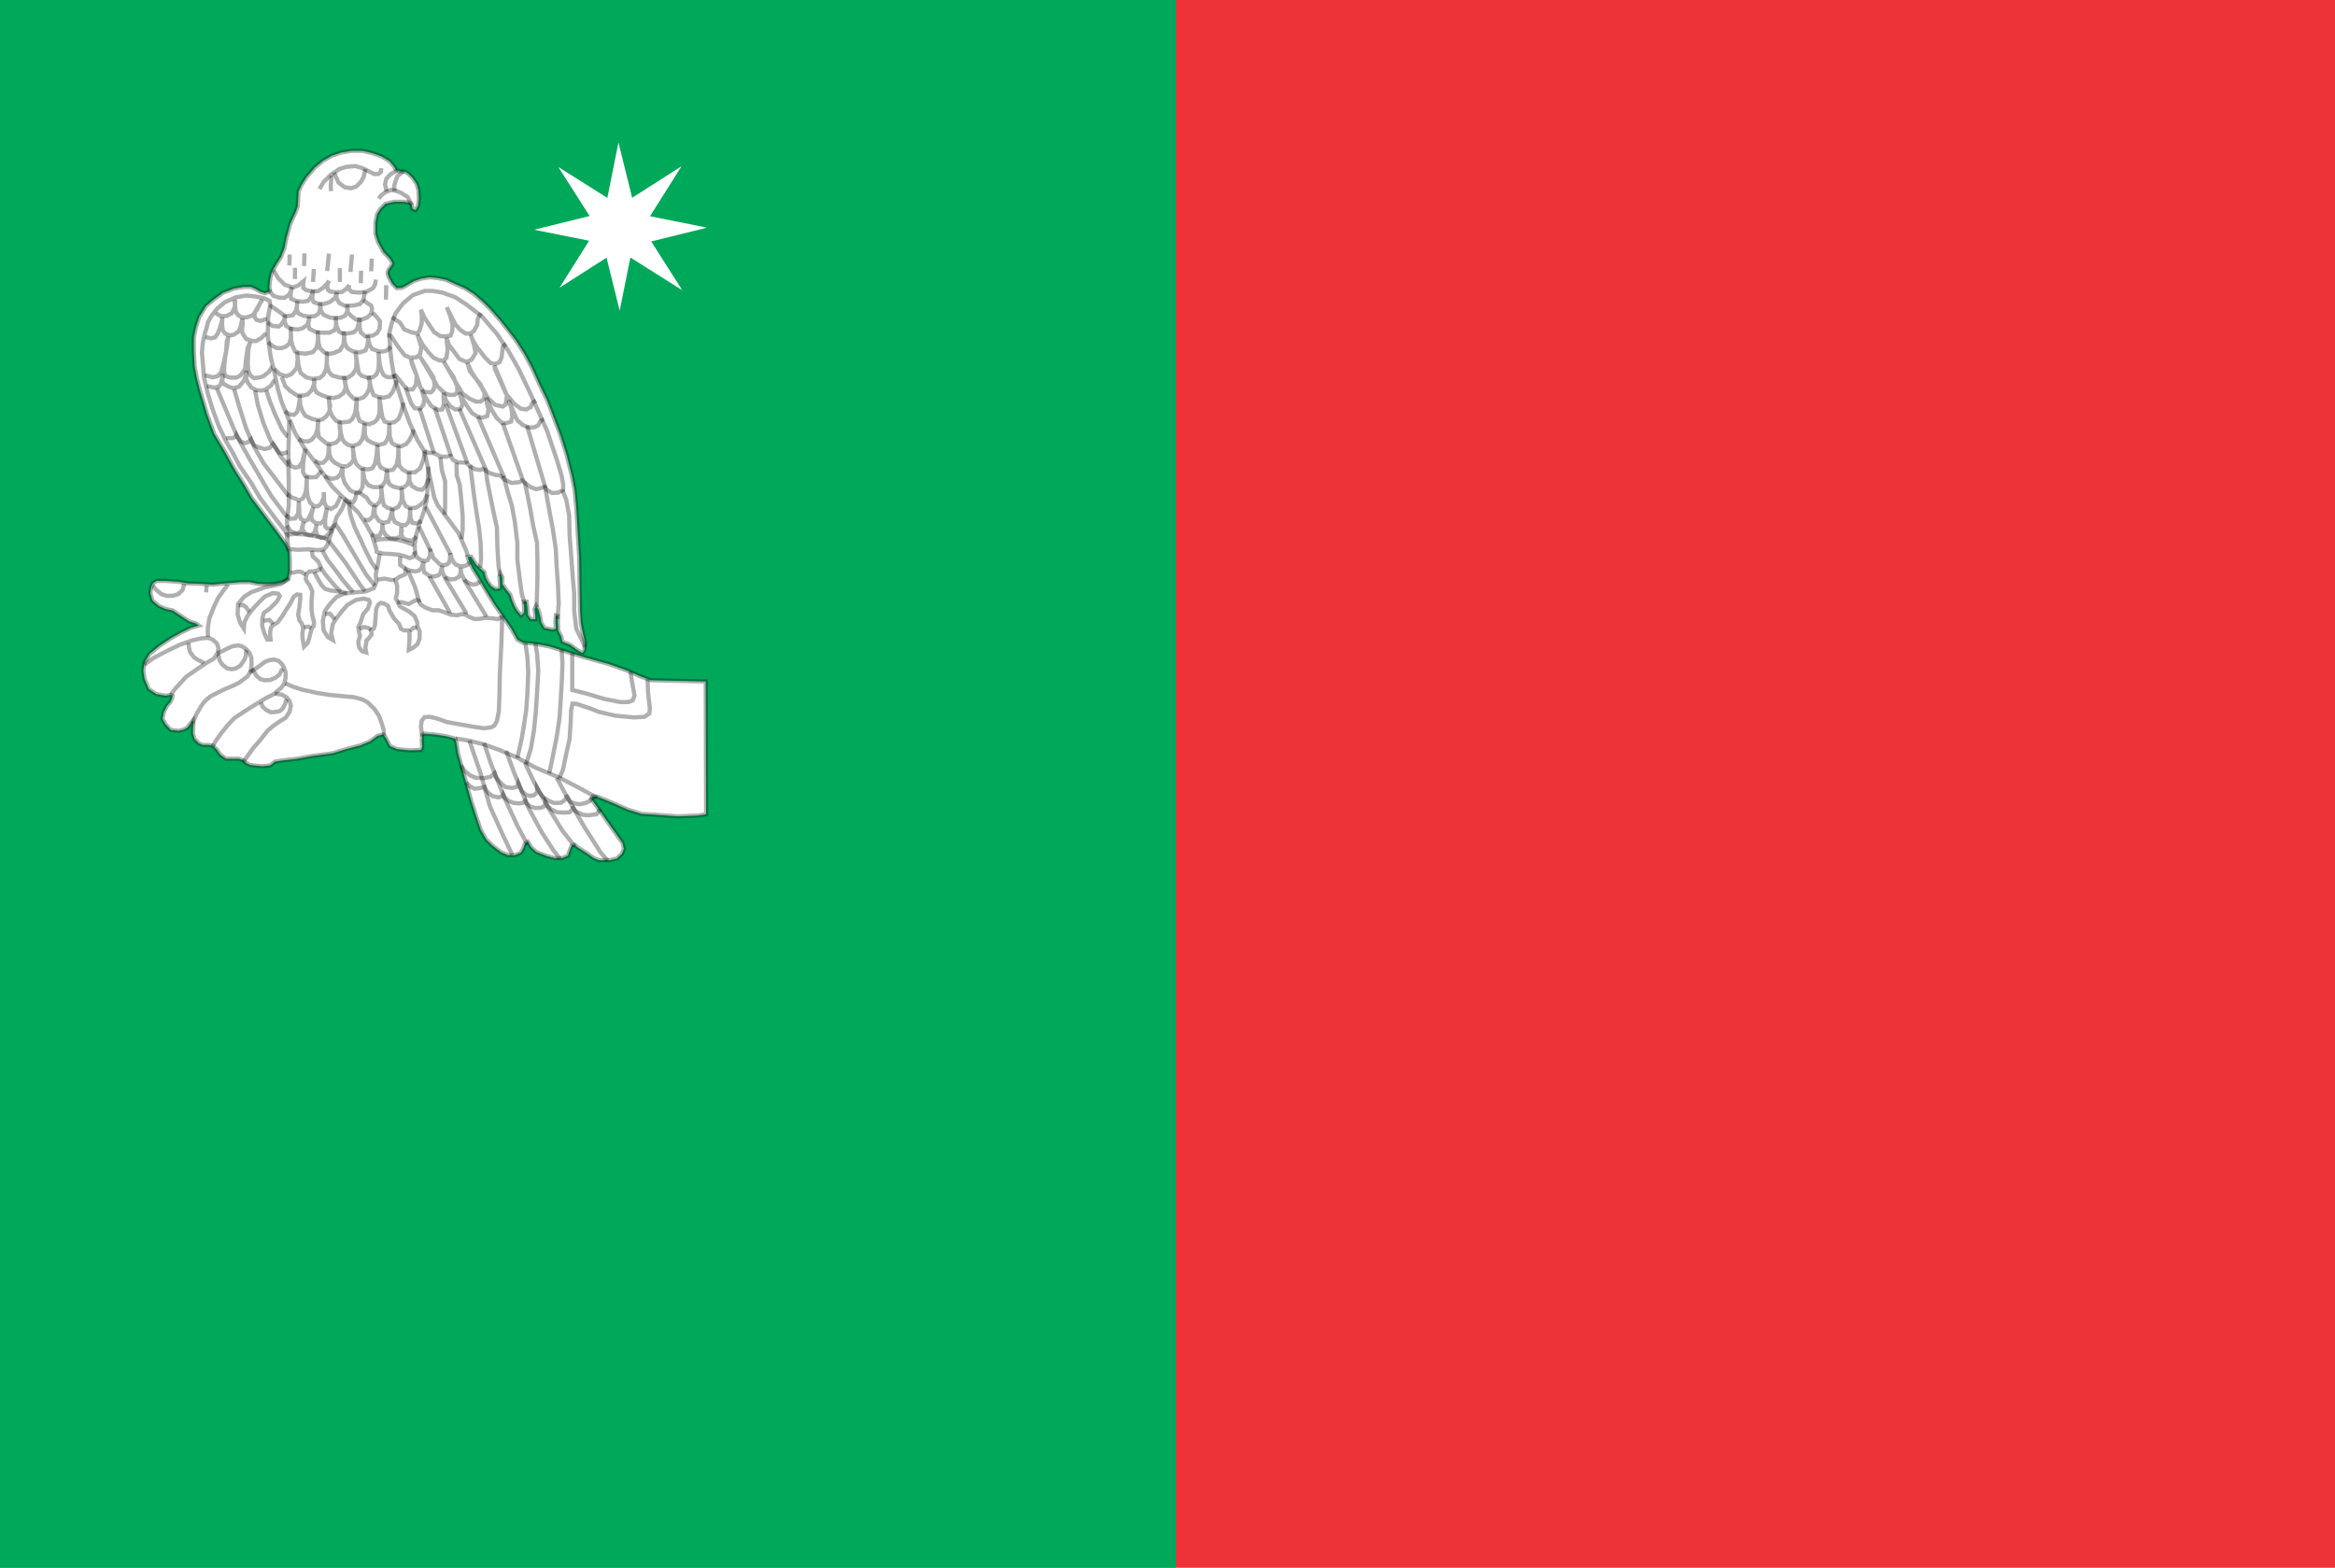 <?xml version="1.0" encoding="UTF-8" standalone="no"?>
<!-- Created with Inkscape (http://www.inkscape.org/) -->

<svg
   xmlns:dc="http://purl.org/dc/elements/1.1/"
   xmlns:cc="http://creativecommons.org/ns#"
   xmlns:rdf="http://www.w3.org/1999/02/22-rdf-syntax-ns#"
   xmlns:svg="http://www.w3.org/2000/svg"
   xmlns="http://www.w3.org/2000/svg"
   xmlns:sodipodi="http://sodipodi.sourceforge.net/DTD/sodipodi-0.dtd"
   xmlns:inkscape="http://www.inkscape.org/namespaces/inkscape"
   id="svg3336"
   version="1.1"
   inkscape:version="0.91 r13725"
   width="277"
   height="186"
   viewBox="0 0 277 186"
   sodipodi:docname="choxatauris_drosha.svg">
  <defs
     id="defs3340" />
  <sodipodi:namedview
     pagecolor="#ffffff"
     bordercolor="#666666"
     borderopacity="1"
     objecttolerance="10"
     gridtolerance="10"
     guidetolerance="10"
     inkscape:pageopacity="0"
     inkscape:pageshadow="2"
     inkscape:window-width="1280"
     inkscape:window-height="962"
     id="namedview3338"
     showgrid="false"
     borderlayer="true"
     fit-margin-top="-57"
     fit-margin-left="-11"
     fit-margin-right="-12"
     fit-margin-bottom="-57"
     inkscape:zoom="1.7842661"
     inkscape:cx="180.99145"
     inkscape:cy="69.898393"
     inkscape:window-x="-8"
     inkscape:window-y="-8"
     inkscape:window-maximized="1"
     inkscape:current-layer="svg3336" />
  <g
     inkscape:groupmode="layer"
     id="layer1"
     inkscape:label="Layer 1"
     style="display:inline">
    <rect
       style="fill:#ed3338;fill-opacity:1;fill-rule:evenodd;stroke:none;stroke-width:1px;stroke-linecap:butt;stroke-linejoin:miter;stroke-opacity:1"
       id="rect3347"
       width="278.71"
       height="187.752"
       x="-0.56"
       y="-0.631" />
  </g>
  <g
     inkscape:groupmode="layer"
     id="layer2"
     inkscape:label="Layer 2"
     style="display:inline">
    <rect
       style="fill:#00a85a;fill-opacity:1;stroke:none"
       id="rect4150"
       width="140.291"
       height="187.45"
       x="-0.793"
       y="-0.658" />
  </g>
  <g
     inkscape:groupmode="layer"
     id="layer3"
     inkscape:label="Layer 3"
     style="display:inline" />
  <g
     inkscape:groupmode="layer"
     id="layer4"
     inkscape:label="Layer 4"
     style="display:inline">
    <path
       style="fill:#ffffff;fill-opacity:1;fill-rule:evenodd;stroke:#000000;stroke-width:0.5;stroke-linecap:butt;stroke-linejoin:miter;stroke-miterlimit:4;stroke-dasharray:none;stroke-opacity:0.314"
       d="m 31.954,34.043 0.099,-0.941 0.198,-0.842 0.545,-0.941 0.545,-0.842 0.396,-1.04 0.248,-1.238 0.446,-1.635 0.594,-1.288 0.297,-0.793 0.05,-0.892 0.05,-0.892 0.347,-0.743 0.594,-0.941 0.991,-1.139 0.941,-0.793 1.04,-0.594 1.139,-0.396 1.238,-0.198 1.288,0 1.09,0.248 1.139,0.396 0.991,0.594 0.495,0.594 0.248,0.396 0.396,0.198 0.694,0.05 0.446,0.297 0.495,0.495 0.446,0.694 0.198,0.694 0.05,1.04 -0.099,0.842 -0.297,0.495 -0.347,-0.149 -0.099,-0.495 -0.248,-0.248 -0.842,-0.099 -0.991,0 -1.04,0.248 -0.594,0.594 -0.396,0.644 -0.198,0.991 0,1.338 0.297,0.941 0.644,1.189 0.842,0.892 0.248,0.495 -0.198,0.347 -0.297,0.396 -0.099,0.396 0.149,0.495 0.446,0.793 0.495,0.495 0.644,-0.05 0.644,-0.347 0.743,-0.446 0.892,-0.297 0.991,-0.149 0.991,0.099 0.941,0.198 1.09,0.495 1.139,0.495 1.09,0.694 1.09,0.941 0.842,0.842 1.09,1.238 0.991,1.238 0.991,1.288 1.04,1.635 0.842,1.585 0.941,2.081 0.842,1.734 0.743,1.932 0.842,2.229 0.743,2.378 0.594,2.378 0.347,1.734 0.198,2.081 0.149,2.526 0.198,3.418 0.05,3.269 0.05,3.121 0.099,1.437 0.248,1.238 0.248,1.04 -0.099,0.941 -0.248,0.297 -0.694,-0.446 -0.743,-0.545 -0.892,-0.347 -0.149,-0.644 -0.347,-0.644 -0.05,-0.892 0,-0.892 -0.248,-0.05 -0.05,0.743 0.05,0.842 -0.396,0.099 -0.941,-0.198 -0.396,-0.644 -0.099,-0.644 -0.198,-0.793 -0.297,-0.545 -0.198,0.396 0.099,0.743 0,0.446 -0.545,0 -0.347,-0.495 -0.05,-0.892 -0.099,-0.694 -0.347,0 0.05,0.694 0,0.594 -0.347,0.347 -0.495,-0.594 -0.297,-0.495 -0.297,-0.743 -0.198,-0.644 -0.495,-0.594 -0.446,-0.644 0,-0.842 -0.248,-0.396 -0.099,0.347 0.05,0.743 0,0.644 -0.495,0.099 -0.545,-0.347 -0.396,-0.545 -0.248,-0.495 -0.149,-0.644 -0.347,-0.297 -0.644,-0.594 -0.594,-0.941 -0.396,0.05 0.099,0.347 0.495,1.04 0.594,0.941 0.743,1.288 1.189,1.932 2.031,2.923 0.743,1.338 0.644,0.347 1.585,0.149 1.536,0.297 1.932,0.594 2.229,0.694 2.873,0.793 2.229,0.793 1.585,0.694 1.238,0.446 6.489,0.149 0.05,15.753 -0.941,0.149 -2.427,0.099 -2.675,-0.198 -1.635,-0.099 -1.585,-0.495 -1.684,-0.743 -1.932,-0.793 -0.545,-0.05 -0.198,0.297 0.495,0.694 2.13,3.022 1.09,1.536 0.149,0.694 -0.248,0.594 -0.594,0.545 -0.842,0.198 -1.288,0 -0.594,-0.248 -0.842,-0.594 -1.09,-0.694 -0.347,-0.297 -0.347,0.099 -0.198,0.446 -0.248,0.743 -0.694,0.297 -0.892,0 -0.941,-0.248 -1.238,-0.495 -0.594,-0.545 -0.396,-0.644 -0.347,0.198 -0.198,0.594 -0.297,0.495 -0.694,0.297 -0.842,0 -0.793,-0.347 -1.04,-0.793 -0.743,-0.743 -0.644,-1.139 -0.495,-1.486 -0.594,-1.833 -0.545,-1.932 -0.644,-2.328 -0.396,-1.437 -0.198,-1.238 -0.149,-0.545 -1.09,-0.297 -1.338,-0.198 -1.288,-0.099 -0.198,0.149 -0.05,0.694 0.05,0.743 -0.149,0.347 -1.288,0.05 -1.536,-0.149 -0.842,-0.347 -0.495,-0.991 -0.297,-0.396 -0.694,0.149 -0.842,0.644 -1.189,0.495 -1.536,0.396 -1.783,0.545 -2.576,0.347 -1.585,0.297 -1.734,0.198 -0.941,0.149 -0.545,0.446 -0.941,0.099 -1.437,-0.149 -0.594,-0.297 -0.198,-0.248 -0.545,-0.198 -0.694,0 -0.842,0 -0.694,-0.495 -0.396,-0.594 -0.446,-0.446 -0.495,-0.099 -0.743,0 -0.446,-0.198 -0.495,-0.495 -0.198,-0.644 0,-0.545 0.05,-0.545 -0.05,-0.495 -0.248,0.297 -0.396,0.545 -0.446,0.248 -0.594,0.149 -0.941,-0.099 -0.644,-0.694 -0.347,-0.644 0.149,-0.743 0.396,-0.793 0.396,-0.446 0.198,-0.446 0.05,-0.297 -0.248,-0.099 -0.594,0.099 -1.09,-0.198 -0.892,-0.594 -0.495,-1.189 -0.149,-0.991 0.149,-0.991 0.594,-0.991 1.139,-0.941 1.338,-0.892 1.238,-0.694 1.238,-0.594 0.892,-0.248 -0.347,-0.248 -0.793,-0.248 -1.288,-0.842 -0.644,-0.446 -0.892,-0.198 -0.793,-0.347 -0.743,-0.644 -0.248,-0.842 0.099,-0.743 0.198,-0.446 0.446,-0.297 1.09,0 1.437,0.099 1.139,0.198 1.536,0.05 1.486,0.099 0.892,-0.099 1.189,-0.099 1.139,-0.099 1.139,0 0.941,0.198 0.991,0.05 0.941,-0.05 1.189,-0.248 0.545,-0.347 0.149,-0.991 0,-1.338 -0.05,-0.892 -0.446,-0.941 -1.04,-1.437 -1.338,-1.783 -1.635,-2.18 -0.842,-1.486 -1.238,-1.982 -1.139,-2.081 -1.238,-2.081 -0.842,-2.279 -0.495,-1.684 -0.347,-1.139 -0.396,-1.536 -0.248,-1.387 -0.099,-1.932 0,-1.437 0.248,-1.238 0.396,-1.238 0.793,-1.288 0.941,-0.793 1.09,-0.793 1.288,-0.495 1.139,-0.198 0.892,0 0.545,0.248 0.594,0.347 0.545,0.149 0.446,-0.198 0.099,-0.198 z"
       id="path4158"
       inkscape:connector-curvature="0" />
    <path
       style="fill:none;fill-rule:evenodd;stroke:#000000;stroke-width:0.5;stroke-linecap:butt;stroke-linejoin:miter;stroke-miterlimit:4;stroke-dasharray:none;stroke-opacity:0.314"
       d="m 37.896,22.427 0.495,-0.842 0.892,-0.892 0.991,-0.644 0.793,-0.248 1.09,-0.099 0.842,0.248 0.892,0.446 0.495,0.248 0.495,0 0.297,-0.248 0.05,-0.446"
       id="path4175"
       inkscape:connector-curvature="0" />
    <path
       style="fill:none;fill-rule:evenodd;stroke:#000000;stroke-width:0.5;stroke-linecap:butt;stroke-linejoin:miter;stroke-miterlimit:4;stroke-dasharray:none;stroke-opacity:0.314"
       d="m 39.63,20.495 0.545,1.189 0.743,0.545 0.743,0.099 0.594,-0.198 0.545,-0.545 0.347,-0.594 0.198,-0.941"
       id="path4177"
       inkscape:connector-curvature="0"
       sodipodi:nodetypes="cccccccc" />
    <path
       style="fill:none;fill-rule:evenodd;stroke:#000000;stroke-width:0.5;stroke-linecap:butt;stroke-linejoin:miter;stroke-miterlimit:4;stroke-dasharray:none;stroke-opacity:0.314"
       d="m 39.333,20.841 -0.099,1.288 0.05,0.545"
       id="path4179"
       inkscape:connector-curvature="0"
       sodipodi:nodetypes="ccc" />
    <path
       style="fill:none;fill-rule:evenodd;stroke:#000000;stroke-width:0.5;stroke-linecap:butt;stroke-linejoin:miter;stroke-miterlimit:4;stroke-dasharray:none;stroke-opacity:0.314"
       d="m 48.844,24.309 -0.495,-0.941 -0.793,-0.495 -0.495,-0.198 -0.644,-0.149 -0.743,0.297 -0.495,0.396 -0.248,0.347"
       id="path4181"
       inkscape:connector-curvature="0"
       sodipodi:nodetypes="cccccccc" />
    <path
       style="fill:none;fill-rule:evenodd;stroke:#000000;stroke-width:0.5;stroke-linecap:butt;stroke-linejoin:miter;stroke-miterlimit:4;stroke-dasharray:none;stroke-opacity:0.314"
       d="m 47.903,20.297 -0.743,0.594 -0.198,0.495 -0.198,0.644 0.05,0.644"
       id="path4183"
       inkscape:connector-curvature="0" />
    <path
       style="fill:none;fill-rule:evenodd;stroke:#000000;stroke-width:0.5;stroke-linecap:butt;stroke-linejoin:miter;stroke-miterlimit:4;stroke-dasharray:none;stroke-opacity:0.314"
       d="m 45.872,22.724 -0.198,-0.842 0.149,-0.644 0.198,-0.248 0.347,-0.347 0.793,-0.446"
       id="path4185"
       inkscape:connector-curvature="0" />
    <path
       style="fill:none;fill-rule:evenodd;stroke:#000000;stroke-width:0.5;stroke-linecap:butt;stroke-linejoin:miter;stroke-miterlimit:4;stroke-dasharray:none;stroke-opacity:0.314"
       d="M 46.169,39.616 46.466,38.378 46.912,37.189 47.804,36 l 1.189,-0.991 1.387,-0.495 0.941,0 1.139,0.198 1.536,0.545 1.288,0.842 1.882,1.437 1.783,2.081 1.338,1.982 1.189,2.081 1.288,2.675 1.139,2.526 0.991,2.229 1.189,3.517 0.545,1.833 0.198,1.09 -0.05,0.594 -0.545,0.297 -0.743,0.05 -0.644,-0.396 -0.248,-0.347 -0.198,0.099 -0.793,0.198 -0.743,-0.297 -0.694,-0.545 -0.248,-0.198 -0.297,0.198 -0.941,0.099 -0.892,-0.446 -0.446,-0.446 -0.545,-0.05 -0.743,-0.248 -0.793,-0.495 -0.297,0.149 -0.644,-0.099 -0.743,-0.495 -0.248,-0.248 -0.396,-0.05 -0.545,0 -0.644,-0.297 -0.297,-0.495 -0.495,0.099 -0.644,0 -0.694,-0.347 -0.297,-0.099 -0.495,0 -0.545,-0.297 -0.793,-1.288 -0.892,-1.982 -0.842,-2.328 -0.644,-2.031 -0.446,-1.635 -0.248,-1.585 -0.149,-1.437 -0.05,-0.991 z"
       id="path4187"
       inkscape:connector-curvature="0" />
    <path
       style="fill:none;fill-rule:evenodd;stroke:#000000;stroke-width:0.5;stroke-linecap:butt;stroke-linejoin:miter;stroke-miterlimit:4;stroke-dasharray:none;stroke-opacity:0.314"
       d="m 46.491,37.635 0.966,0.644 0.495,0.793 0.842,0.347 0.743,0.149 0.248,-0.396 0.248,-0.842 0,-0.941 -0.099,-0.644 0.396,0.892 0.644,0.991 0.545,0.793 0.694,0.446 0.594,0.05 0.644,-0.099 0.198,-0.545 0.05,-0.743 -0.297,-1.09 -0.396,-0.991 0.446,0.941 0.594,1.139 0.594,0.644 0.594,0.396 0.545,0 0.446,-0.297 0.396,-0.743 0.05,-0.694 0.372,-0.694"
       id="path4189"
       inkscape:connector-curvature="0"
       sodipodi:nodetypes="cccccccccccccccccccccccccccc" />
    <path
       style="fill:none;fill-rule:evenodd;stroke:#000000;stroke-width:0.5;stroke-linecap:butt;stroke-linejoin:miter;stroke-miterlimit:4;stroke-dasharray:none;stroke-opacity:0.314"
       d="m 45.946,39.79 0.407,0.035 0.955,1.426 0.694,0.892 0.644,0.297 0.743,-0.05 0.446,-0.347 0.149,-0.842 -0.297,-0.991 -0.149,-0.471 0.545,1.065 0.694,0.941 0.644,0.694 0.644,0.297 0.545,0.05 0.347,-0.347 0.149,-0.941 -0.099,-0.941 -0.025,-0.471 0.272,0.817 0.594,0.793 0.644,0.892 0.842,0.347 0.594,-0.248 0.495,-0.793 -0.198,-0.991 -0.372,-1.189 0.173,0.545 0.495,0.842 0.991,1.288 0.694,0.694 0.545,0.099 0.495,-0.198 0.248,-0.545 0.173,-1.362 0.372,-0.272"
       id="path4191"
       inkscape:connector-curvature="0"
       sodipodi:nodetypes="cccccccccccccccccccccccccccccccccccc" />
    <path
       style="fill:none;fill-rule:evenodd;stroke:#000000;stroke-width:0.5;stroke-linecap:butt;stroke-linejoin:miter;stroke-miterlimit:4;stroke-dasharray:none;stroke-opacity:0.314"
       d="m 46.565,44.694 0.4,-0.136 0.987,1.25 0.446,0.396 0.545,0 0.396,-0.545 0.099,-1.09 -0.594,-1.437 -0.074,-0.471 0.619,1.808 0.495,1.536 0.446,0.495 0.793,0.05 0.297,-0.297 0.149,-0.545 -0.149,-0.941 -0.743,-1.189 -0.644,-0.941 -0.173,-0.297 2.056,3.517 0.842,0.793 0.545,0.198 0.594,0 0.347,-0.248 0,-0.743 -0.446,-1.139 -0.793,-1.189 -0.347,-0.619 1.437,2.502 0.793,1.288 0.793,0.594 0.793,0.347 0.545,0 0.396,-0.297 0.099,-0.644 -0.545,-1.139 -1.238,-1.536 -0.272,-0.966 0.471,1.065 1.387,2.081 0.545,0.991 0.892,0.842 0.892,0.198 0.347,-0.248 0.149,-1.04 -0.743,-1.635 -0.694,-1.56 -0.05,-0.372 0.793,1.882 0.644,1.536 0.941,1.139 0.743,0.545 0.644,0.099 0.545,-0.297 0.184,-0.482 0.436,-0.286"
       id="path4193"
       inkscape:connector-curvature="0"
       sodipodi:nodetypes="cccccccccccccccccccccccccccccccccccccccccccccccccccccccc" />
    <path
       style="fill:none;fill-rule:evenodd;stroke:#000000;stroke-width:0.5;stroke-linecap:butt;stroke-linejoin:miter;stroke-miterlimit:4;stroke-dasharray:none;stroke-opacity:0.314"
       d="m 48.101,45.982 0.694,1.907 0.396,0.545 0.644,0.05 0.396,-0.446 0.099,-0.743 -0.297,-1.04 0.495,0.991 0.644,0.941 0.793,0.446 0.495,-0.05 0.198,-0.694 -0.05,-0.793 0.025,-0.471 0.272,0.867 0.495,0.694 0.594,0.396 0.594,-0.05 0.297,-0.545 -0.198,-0.793 -0.198,-0.644 0.545,1.04 0.446,0.694 0.545,0.743 0.545,0.347 0.594,0.198 0.644,-0.198 0.149,-0.793 -0.198,-0.743 -0.05,-0.644 0.644,1.486 0.594,0.941 0.594,0.545 0.495,0.05 0.594,-0.198 0.149,-0.594 -0.099,-0.941 -0.347,-1.016 0.644,1.56 0.396,0.842 0.644,0.545 0.694,0.297 0.644,0 0.495,-0.248 0.297,-0.545 0.372,-0.173"
       id="path4195"
       inkscape:connector-curvature="0"
       sodipodi:nodetypes="cccccccccccccccccccccccccccccccccccccccccccccc" />
    <path
       style="fill:none;fill-rule:evenodd;stroke:#000000;stroke-width:0.5;stroke-linecap:butt;stroke-linejoin:miter;stroke-miterlimit:4;stroke-dasharray:none;stroke-opacity:0.314"
       d="m 49.761,48.409 1.734,5.4"
       id="path4197"
       inkscape:connector-curvature="0"
       sodipodi:nodetypes="cc" />
    <path
       style="fill:none;fill-rule:evenodd;stroke:#000000;stroke-width:0.5;stroke-linecap:butt;stroke-linejoin:miter;stroke-miterlimit:4;stroke-dasharray:none;stroke-opacity:0.314"
       d="m 51.569,48.36 1.957,5.796"
       id="path4199"
       inkscape:connector-curvature="0"
       sodipodi:nodetypes="cc" />
    <path
       style="fill:none;fill-rule:evenodd;stroke:#000000;stroke-width:0.5;stroke-linecap:butt;stroke-linejoin:miter;stroke-miterlimit:4;stroke-dasharray:none;stroke-opacity:0.314"
       d="m 52.881,47.939 2.576,7.059"
       id="path4201"
       inkscape:connector-curvature="0"
       sodipodi:nodetypes="cc" />
    <path
       style="fill:none;fill-rule:evenodd;stroke:#000000;stroke-width:0.5;stroke-linecap:butt;stroke-linejoin:miter;stroke-miterlimit:4;stroke-dasharray:none;stroke-opacity:0.314"
       d="m 54.491,48.483 3.121,7.183"
       id="path4203"
       inkscape:connector-curvature="0"
       sodipodi:nodetypes="cc" />
    <path
       style="fill:none;fill-rule:evenodd;stroke:#000000;stroke-width:0.5;stroke-linecap:butt;stroke-linejoin:miter;stroke-miterlimit:4;stroke-dasharray:none;stroke-opacity:0.314"
       d="m 56.696,49.425 3.096,7.208"
       id="path4205"
       inkscape:connector-curvature="0"
       sodipodi:nodetypes="cc" />
    <path
       style="fill:none;fill-rule:evenodd;stroke:#000000;stroke-width:0.5;stroke-linecap:butt;stroke-linejoin:miter;stroke-miterlimit:4;stroke-dasharray:none;stroke-opacity:0.314"
       d="m 59.643,50.193 2.452,6.96"
       id="path4207"
       inkscape:connector-curvature="0"
       sodipodi:nodetypes="cc" />
    <path
       style="fill:none;fill-rule:evenodd;stroke:#000000;stroke-width:0.5;stroke-linecap:butt;stroke-linejoin:miter;stroke-miterlimit:4;stroke-dasharray:none;stroke-opacity:0.314"
       d="m 62.517,50.515 2.18,7.332"
       id="path4209"
       inkscape:connector-curvature="0"
       sodipodi:nodetypes="cc" />
    <path
       style="fill:none;fill-rule:evenodd;stroke:#000000;stroke-width:0.5;stroke-linecap:butt;stroke-linejoin:miter;stroke-miterlimit:4;stroke-dasharray:none;stroke-opacity:0.314"
       d="m 50.33,53.437 1.189,5.598 0.396,0.892 1.04,1.387 1.437,1.932 0.892,2.031 0.235,0.718"
       id="path4211"
       inkscape:connector-curvature="0"
       sodipodi:nodetypes="ccccccc" />
    <path
       style="fill:none;fill-rule:evenodd;stroke:#000000;stroke-width:0.5;stroke-linecap:butt;stroke-linejoin:miter;stroke-miterlimit:4;stroke-dasharray:none;stroke-opacity:0.314"
       d="m 52.237,54.255 0.173,1.511 0.396,1.338 0,1.437 0,1.635 -0.05,0.892"
       id="path4213"
       inkscape:connector-curvature="0"
       sodipodi:nodetypes="cccccc" />
    <path
       style="fill:none;fill-rule:evenodd;stroke:#000000;stroke-width:0.5;stroke-linecap:butt;stroke-linejoin:miter;stroke-miterlimit:4;stroke-dasharray:none;stroke-opacity:0.314"
       d="m 54.145,54.899 0.05,1.511 0.347,1.139 0.198,1.982 0.149,1.684 0,1.585 -0.124,1.164"
       id="path4215"
       inkscape:connector-curvature="0"
       sodipodi:nodetypes="ccccccc" />
    <path
       style="fill:none;fill-rule:evenodd;stroke:#000000;stroke-width:0.5;stroke-linecap:butt;stroke-linejoin:miter;stroke-miterlimit:4;stroke-dasharray:none;stroke-opacity:0.314"
       d="m 55.779,55.221 0.198,1.536 0.248,1.982 0.347,2.328 0.248,1.536 0.198,1.833 0.05,1.882 -0.099,1.04"
       id="path4217"
       inkscape:connector-curvature="0" />
    <path
       style="fill:none;fill-rule:evenodd;stroke:#000000;stroke-width:0.5;stroke-linecap:butt;stroke-linejoin:miter;stroke-miterlimit:4;stroke-dasharray:none;stroke-opacity:0.314"
       d="m 57.612,55.567 0.198,1.536 0.347,1.734 0.446,2.18 0.347,1.585 0.05,2.229 0.149,2.378 0.198,1.139"
       id="path4219"
       inkscape:connector-curvature="0" />
    <path
       style="fill:none;fill-rule:evenodd;stroke:#000000;stroke-width:0.5;stroke-linecap:butt;stroke-linejoin:miter;stroke-miterlimit:4;stroke-dasharray:none;stroke-opacity:0.314"
       d="m 59.742,56.459 0.495,1.932 0.495,1.635 0.347,1.932 0.297,2.477 0,1.982 0.297,2.427 0.248,1.734 0.347,1.04"
       id="path4221"
       inkscape:connector-curvature="0" />
    <path
       style="fill:none;fill-rule:evenodd;stroke:#000000;stroke-width:0.5;stroke-linecap:butt;stroke-linejoin:miter;stroke-miterlimit:4;stroke-dasharray:none;stroke-opacity:0.314"
       d="m 62.219,57.103 0.347,1.585 0.297,1.486 0.396,2.229 0.446,1.982 0.05,2.13 0,2.081 -0.099,3.418"
       id="path4223"
       inkscape:connector-curvature="0" />
    <path
       style="fill:none;fill-rule:evenodd;stroke:#000000;stroke-width:0.5;stroke-linecap:butt;stroke-linejoin:miter;stroke-miterlimit:4;stroke-dasharray:none;stroke-opacity:0.314"
       d="m 64.647,57.697 0.297,1.635 0.297,1.635 0.347,1.833 0.347,2.378 0.099,2.031 0.149,2.031 0.099,2.378 -0.149,1.833"
       id="path4225"
       inkscape:connector-curvature="0" />
    <path
       style="fill:none;fill-rule:evenodd;stroke:#000000;stroke-width:0.5;stroke-linecap:butt;stroke-linejoin:miter;stroke-miterlimit:4;stroke-dasharray:none;stroke-opacity:0.314"
       d="m 66.698,58.094 0.475,1.189 0.347,1.882 0.05,2.328 0.198,2.526 0.198,2.725 0.149,1.635 0,2.081 0.253,2.142 1.046,2.159"
       id="path4227"
       inkscape:connector-curvature="0"
       sodipodi:nodetypes="cccccccccc" />
    <path
       style="fill:none;fill-rule:evenodd;stroke:#000000;stroke-width:0.5;stroke-linecap:butt;stroke-linejoin:miter;stroke-miterlimit:4;stroke-dasharray:none;stroke-opacity:0.314"
       d="m 24.485,39.021 0.175,-0.771 0.42,-0.771 0.701,-0.876 0.876,-0.736 1.331,-0.595 1.226,-0.21 1.051,0.105 1.051,0.21 0.666,0.315 0.07,0.595 -0.245,1.296 -0.035,2.312 0.35,2.487 0.455,1.892 0.385,1.892 0.455,1.541 0.876,2.172 0,0.946 -0.07,2.347 0,1.997 0.035,2.277 0,2.487 -0.21,1.786 0,0.981 0,0.595 -1.331,-1.716 L 30.86,59.092 29.809,57.306 28.408,55.239 27.602,53.698 26.797,52.332 25.921,50.475 25.22,48.549 24.66,46.727 24.205,44.8 24.065,43.119 23.959,41.823 24.065,40.632 24.345,39.371 Z"
       id="path4229"
       inkscape:connector-curvature="0" />
    <path
       style="fill:none;fill-rule:evenodd;stroke:#000000;stroke-width:0.5;stroke-linecap:butt;stroke-linejoin:miter;stroke-miterlimit:4;stroke-dasharray:none;stroke-opacity:0.314"
       d="m 25.625,37.148 0.156,0.121 0.455,0.245 0.666,-0.035 0.595,-0.315 0.35,-0.701 0.07,-0.701 -0.082,-0.129 0.047,0.62 0.105,0.771 0.315,0.42 0.42,0.21 0.56,0 0.701,-0.245 0.525,-0.701 0.35,-0.771 0.191,-0.226 0.018,-0.152 -0.244,0.484 -0.56,0.946 -0.105,0.525 0.245,0.42 0.49,0.14 0.666,-0.21 0.127,-0.012"
       id="path4231"
       inkscape:connector-curvature="0"
       sodipodi:nodetypes="ccccccccccccccccccccccccc" />
    <path
       style="fill:none;fill-rule:evenodd;stroke:#000000;stroke-width:0.5;stroke-linecap:butt;stroke-linejoin:miter;stroke-miterlimit:4;stroke-dasharray:none;stroke-opacity:0.314"
       d="m 24.386,39.953 0.204,0.084 0.42,0.105 0.49,-0.105 0.35,-0.49 0.245,-0.666 0.245,-0.876 0.041,-0.335 -0.041,0.756 0.07,0.736 0.315,0.42 0.56,0.21 0.42,-0.07 0.595,-0.385 0.21,-0.455 0.175,-0.771 0.078,-0.296 0.027,0.576 -0.105,0.911 0.21,0.455 0.315,0.455 0.701,0.245 0.49,0 0.595,-0.35 0.455,-0.455 0.162,-0.007"
       id="path4233"
       inkscape:connector-curvature="0"
       sodipodi:nodetypes="cccccccccccccccccccccccccc" />
    <path
       style="fill:none;fill-rule:evenodd;stroke:#000000;stroke-width:0.5;stroke-linecap:butt;stroke-linejoin:miter;stroke-miterlimit:4;stroke-dasharray:none;stroke-opacity:0.314"
       d="m 24.29,44.573 0.177,-0.007 0.754,0.2 0.595,-0.14 0.42,-0.455 0.315,-1.191 0.28,-1.331 0.07,-1.121 0.169,-0.595 -0.134,1.156 -0.21,1.226 -0.105,0.911 -0.035,0.946 0.14,0.455 0.631,0.175 0.701,0 0.49,-0.28 0.525,-0.736 0.105,-1.086 0.21,-1.436 0.274,-0.65 -0.204,0.931 -0.07,1.576 0.07,0.911 0.245,0.49 0.42,0.35 0.736,-0.105 0.455,-0.175 0.631,-0.525 0.278,-0.449 0.08,-0.016"
       id="path4235"
       inkscape:connector-curvature="0"
       sodipodi:nodetypes="ccccccccccccccccccccccccccccccc" />
    <path
       style="fill:none;fill-rule:evenodd;stroke:#000000;stroke-width:0.5;stroke-linecap:butt;stroke-linejoin:miter;stroke-miterlimit:4;stroke-dasharray:none;stroke-opacity:0.314"
       d="m 24.521,45.852 0.244,-0.001 0.701,0.14 0.525,-0.14 0.245,-0.42 0.105,-0.455 0.074,-0.653 -0.039,0.968 0.175,0.28 0.595,0.315 0.525,0.175 0.666,-0.175 0.245,-0.28 0.385,-0.49 0.21,-0.666 0.047,-0.478 -0.012,0.968 0.21,0.49 0.385,0.525 0.525,0.315 0.701,0.07 0.49,-0.14 0.631,-0.455 0.35,-0.56 0.099,-0.034"
       id="path4237"
       inkscape:connector-curvature="0"
       sodipodi:nodetypes="ccccccccccccccccccccccccc" />
    <path
       style="fill:none;fill-rule:evenodd;stroke:#000000;stroke-width:0.5;stroke-linecap:butt;stroke-linejoin:miter;stroke-miterlimit:4;stroke-dasharray:none;stroke-opacity:0.314"
       d="m 26.808,52.015 0.164,-0.034 0.666,0 0.35,-0.21 0.064,-0.175 0.252,0.42 0.28,0.385 0.49,0.175 0.385,-0.14 0.321,-0.328 0.134,0.363 0.28,0.385 0.455,0.21 0.771,0.21 0.56,-0.14 0.424,-0.488 0.241,0.348 0.455,0.701 0.455,0.14 0.49,-0.175 0.111,-0.016"
       id="path4239"
       inkscape:connector-curvature="0"
       sodipodi:nodetypes="ccccccccccccccccccccc" />
    <path
       style="fill:none;fill-rule:evenodd;stroke:#000000;stroke-width:0.5;stroke-linecap:butt;stroke-linejoin:miter;stroke-miterlimit:4;stroke-dasharray:none;stroke-opacity:0.314"
       d="m 25.729,46.078 2.417,5.763 1.452,2.592 2.557,4.379 1.738,2.327 0.205,0.095"
       id="path4241"
       inkscape:connector-curvature="0"
       sodipodi:nodetypes="cccccc" />
    <path
       style="fill:none;fill-rule:evenodd;stroke:#000000;stroke-width:0.5;stroke-linecap:butt;stroke-linejoin:miter;stroke-miterlimit:4;stroke-dasharray:none;stroke-opacity:0.314"
       d="m 27.784,46.204 0.624,2.134 0.806,2.522 0.931,2.139 1.121,1.962 1.416,1.854 1.441,1.903 0.094,0.009"
       id="path4243"
       inkscape:connector-curvature="0"
       sodipodi:nodetypes="cccccccc" />
    <path
       style="fill:none;fill-rule:evenodd;stroke:#000000;stroke-width:0.5;stroke-linecap:butt;stroke-linejoin:miter;stroke-miterlimit:4;stroke-dasharray:none;stroke-opacity:0.314"
       d="m 30.259,46.323 0.321,1.7 0.666,2.172 0.841,2.032 1.226,1.927 0.769,0.951 0.164,0.007"
       id="path4245"
       inkscape:connector-curvature="0"
       sodipodi:nodetypes="ccccccc" />
    <path
       style="fill:none;fill-rule:evenodd;stroke:#000000;stroke-width:0.5;stroke-linecap:butt;stroke-linejoin:miter;stroke-miterlimit:4;stroke-dasharray:none;stroke-opacity:0.314"
       d="m 31.596,46.313 0.35,1.115 0.666,1.681 0.841,1.821 0.577,0.78 0.113,0.019"
       id="path4247"
       inkscape:connector-curvature="0"
       sodipodi:nodetypes="cccccc" />
    <path
       style="fill:none;fill-rule:evenodd;stroke:#000000;stroke-width:0.5;stroke-linecap:butt;stroke-linejoin:miter;stroke-miterlimit:4;stroke-dasharray:none;stroke-opacity:0.314"
       d="m 34.379,49.821 0.594,1.486 1.09,1.783 1.536,2.031 1.783,2.576 1.684,1.684 1.437,1.437 0.842,1.238 0.743,1.338 0.545,1.684 0.05,0.396 0.694,0.198 0.991,0.05 0.991,0.099 0.594,0.149 0.644,0.248 0.396,-0.149 0.248,-0.594 -0.05,-0.793 0.149,-1.09 0.396,-1.387 0.495,-1.338 0.396,-1.536 0.099,-1.486 0.05,-1.486 0.05,-0.991"
       id="path4249"
       inkscape:connector-curvature="0" />
    <path
       style="fill:none;fill-rule:evenodd;stroke:#000000;stroke-width:0.5;stroke-linecap:butt;stroke-linejoin:miter;stroke-miterlimit:4;stroke-dasharray:none;stroke-opacity:0.314"
       d="m 40.965,59.376 -0.393,0.996 -0.644,0.991 -0.347,1.09 -0.396,1.09 -0.347,1.139 -0.396,0.495 -0.694,0.099 -1.189,-0.099 -1.238,0.05 -1.09,-0.099 -0.099,-0.743 -0.149,-1.238"
       id="path4251"
       inkscape:connector-curvature="0"
       sodipodi:nodetypes="ccccccccccccc" />
    <path
       style="fill:none;fill-rule:evenodd;stroke:#000000;stroke-width:0.5;stroke-linecap:butt;stroke-linejoin:miter;stroke-miterlimit:4;stroke-dasharray:none;stroke-opacity:0.314"
       d="m 34.187,63.441 0.688,-0.096 1.139,0.05 1.189,0.198 1.238,0.248 0.466,0.239"
       id="path4253"
       inkscape:connector-curvature="0"
       sodipodi:nodetypes="cccccc" />
    <path
       style="fill:none;fill-rule:evenodd;stroke:#000000;stroke-width:0.5;stroke-linecap:butt;stroke-linejoin:miter;stroke-miterlimit:4;stroke-dasharray:none;stroke-opacity:0.314"
       d="m 44.43,64.134 0.6,-0.146 1.139,-0.05 0.941,0.099 0.842,0.198 0.793,0.297 0.352,0.177"
       id="path4255"
       inkscape:connector-curvature="0"
       sodipodi:nodetypes="ccccccc" />
    <path
       style="fill:none;fill-rule:evenodd;stroke:#000000;stroke-width:0.5;stroke-linecap:butt;stroke-linejoin:miter;stroke-miterlimit:4;stroke-dasharray:none;stroke-opacity:0.314"
       d="m 45.047,65.679 -0.216,1.282 -0.248,1.189 0.05,0.991 -0.297,0.644 -0.991,0.396 -1.288,0.099 -1.238,0.149 -0.892,0.396 -0.793,0.842 -0.594,0.842 -0.248,1.189 0.099,1.09 0.495,0.793 0.594,0.347 -0.198,-0.793 0.198,-1.09 0.396,-0.644 0.694,-0.892 0.644,-0.743 1.04,-0.594 0.892,-0.149 0.594,0.149 0.149,0.297 -0.248,0.743 -0.545,0.644 -0.347,1.04 -0.248,0.495 0.099,0.644 0.099,0.396 -0.198,0.743 0.099,0.644 0.347,0.446 0.495,0.149 -0.099,-0.545 0.149,-0.892 0.248,-0.248 0.347,-0.446 -0.05,-0.545 0.297,-0.149 0.149,-0.446 0.099,-1.238 0.05,-0.694 0.248,-0.495 0.297,-0.198 0.396,0.099 0.446,0.248 0.198,0.594 0.545,0.941 0.594,0.644 0.198,0.545 0.347,0.198 0.446,0 0.198,0.198 0.05,0.495 -0.05,0.842 -0.05,0.793 0.495,-0.248 0.545,-0.446 0.248,-0.694 0,-0.842 -0.248,-0.545 -0.05,-0.545 -0.297,-0.694 -0.644,-0.545 -1.09,-0.594 -0.495,-0.941 0.149,-0.644 0,-0.892 -0.198,-0.694 0.446,-0.347 0.694,-0.297 0.099,-0.446 -0.198,-0.347 -0.495,-0.347 0,-0.694 0.064,-0.285"
       id="path4257"
       inkscape:connector-curvature="0"
       sodipodi:nodetypes="ccccccccccccccccccccccccccccccccccccccccccccccccccccccccccccccccccccccccccccc" />
    <path
       style="fill:none;fill-rule:evenodd;stroke:#000000;stroke-width:0.5;stroke-linecap:butt;stroke-linejoin:miter;stroke-miterlimit:4;stroke-dasharray:none;stroke-opacity:0.314"
       d="m 44.791,68.791 0.784,-0.146 0.743,0.149 0.541,0.019"
       id="path4259"
       inkscape:connector-curvature="0"
       sodipodi:nodetypes="cccc" />
    <path
       style="fill:none;fill-rule:evenodd;stroke:#000000;stroke-width:0.5;stroke-linecap:butt;stroke-linejoin:miter;stroke-miterlimit:4;stroke-dasharray:none;stroke-opacity:0.314"
       d="m 36.979,65.329 0.125,0.691 0.644,0.594 0.248,0.495 -0.099,0.495 -0.694,0.198 -0.495,0 -0.347,0.297 -0.099,0.594 0.248,0.446 0.248,0.347 0.297,0.694 -0.099,1.09 0,0.991 0.099,0.793 0.198,0.743 -0.05,0.495 -0.198,0.248 -0.198,0.644 -0.149,0.644 -0.198,0.495 -0.396,0.396 -0.149,-0.842 -0.05,-0.694 0.099,-0.644 -0.149,-0.545 -0.297,-0.396 -0.149,-0.694 0.149,-0.892 0.099,-0.991 0,-0.446 -0.396,-0.05 -0.396,0.297 -0.396,0.793 -0.495,0.743 -0.446,0.743 -0.545,0.743 -0.446,0.248 -0.347,0.347 -0.099,0.446 0,0.545 0.05,0.446 -0.396,0 -0.347,-0.743 -0.248,-0.842 0,-0.892 0.198,-0.694 0.694,-0.495 0.842,-0.842 0.347,-0.644 -0.198,-0.297 -0.644,-0.05 -0.941,0.396 -0.594,0.594 -0.793,0.842 -0.644,0.842 -0.396,0.793 -0.05,0.743 -0.446,-0.694 -0.297,-0.991 0.05,-1.238 0.694,-0.842 0.842,-0.545 1.635,-0.594 1.932,-0.396 0.941,-0.694"
       id="path4261"
       inkscape:connector-curvature="0"
       sodipodi:nodetypes="cccccccccccccccccccccccccccccccccccccccccccccccccccccccccccccccccc" />
    <path
       style="fill:none;fill-rule:evenodd;stroke:#000000;stroke-width:0.5;stroke-linecap:butt;stroke-linejoin:miter;stroke-miterlimit:4;stroke-dasharray:none;stroke-opacity:0.314"
       d="m 28.31,71.845 0.472,-0.079 0.396,0.248 0.297,0.446 0.134,0.122"
       id="path4263"
       inkscape:connector-curvature="0"
       sodipodi:nodetypes="ccccc" />
    <path
       style="fill:none;fill-rule:evenodd;stroke:#000000;stroke-width:0.5;stroke-linecap:butt;stroke-linejoin:miter;stroke-miterlimit:4;stroke-dasharray:none;stroke-opacity:0.314"
       d="m 31.27,73.649 0.682,-0.099 0.248,0.248 0.163,0.274"
       id="path4265"
       inkscape:connector-curvature="0"
       sodipodi:nodetypes="cccc" />
    <path
       style="fill:none;fill-rule:evenodd;stroke:#000000;stroke-width:0.5;stroke-linecap:butt;stroke-linejoin:miter;stroke-miterlimit:4;stroke-dasharray:none;stroke-opacity:0.314"
       d="m 36.063,74.421 0.495,-0.079 0.373,0.157"
       id="path4267"
       inkscape:connector-curvature="0"
       sodipodi:nodetypes="ccc" />
    <path
       style="fill:none;fill-rule:evenodd;stroke:#000000;stroke-width:0.5;stroke-linecap:butt;stroke-linejoin:miter;stroke-miterlimit:4;stroke-dasharray:none;stroke-opacity:0.314"
       d="m 38.561,72.838 0.574,-0.032 0.347,0.396 0.245,0.285"
       id="path4269"
       inkscape:connector-curvature="0"
       sodipodi:nodetypes="cccc" />
    <path
       style="fill:none;fill-rule:evenodd;stroke:#000000;stroke-width:0.5;stroke-linecap:butt;stroke-linejoin:miter;stroke-miterlimit:4;stroke-dasharray:none;stroke-opacity:0.314"
       d="m 42.626,74.619 0.521,-0.227 0.545,0.099 0.306,0.259"
       id="path4271"
       inkscape:connector-curvature="0"
       sodipodi:nodetypes="cccc" />
    <path
       style="fill:none;fill-rule:evenodd;stroke:#000000;stroke-width:0.5;stroke-linecap:butt;stroke-linejoin:miter;stroke-miterlimit:4;stroke-dasharray:none;stroke-opacity:0.314"
       d="m 48.605,74.867 0.437,-0.376 0.434,-0.032"
       id="path4273"
       inkscape:connector-curvature="0"
       sodipodi:nodetypes="ccc" />
    <path
       style="fill:none;fill-rule:evenodd;stroke:#000000;stroke-width:0.5;stroke-linecap:butt;stroke-linejoin:miter;stroke-miterlimit:4;stroke-dasharray:none;stroke-opacity:0.314"
       d="m 34.415,67.972 0.42,-0.035 0.438,-0.123 0.438,0.035 0.35,0.21 0.21,0.088"
       id="path4275"
       inkscape:connector-curvature="0"
       sodipodi:nodetypes="cccccc" />
    <path
       style="fill:none;fill-rule:evenodd;stroke:#000000;stroke-width:0.5;stroke-linecap:butt;stroke-linejoin:miter;stroke-miterlimit:4;stroke-dasharray:none;stroke-opacity:0.314"
       d="m 37.305,67.902 0.315,0.613 0.525,0.911 0.455,0.455 0.595,0.175 0.841,0.105 1.121,0.21"
       id="path4277"
       inkscape:connector-curvature="0"
       sodipodi:nodetypes="ccccccc" />
    <path
       style="fill:none;fill-rule:evenodd;stroke:#000000;stroke-width:0.5;stroke-linecap:butt;stroke-linejoin:miter;stroke-miterlimit:4;stroke-dasharray:none;stroke-opacity:0.314"
       d="m 38.023,67.271 0.473,0.753 0.631,0.771 0.666,0.771 0.666,0.666"
       id="path4279"
       inkscape:connector-curvature="0"
       sodipodi:nodetypes="ccccc" />
    <path
       style="fill:none;fill-rule:evenodd;stroke:#000000;stroke-width:0.5;stroke-linecap:butt;stroke-linejoin:miter;stroke-miterlimit:4;stroke-dasharray:none;stroke-opacity:0.314"
       d="m 38.216,65.275 0.631,1.138 0.841,1.086 0.981,1.331 0.666,0.806 0.56,0.595"
       id="path4281"
       inkscape:connector-curvature="0"
       sodipodi:nodetypes="cccccc" />
    <path
       style="fill:none;fill-rule:evenodd;stroke:#000000;stroke-width:0.5;stroke-linecap:butt;stroke-linejoin:miter;stroke-miterlimit:4;stroke-dasharray:none;stroke-opacity:0.314"
       d="m 38.987,64.136 0.876,1.156 1.086,1.436 1.156,1.716 0.666,1.016 0.525,0.666"
       id="path4283"
       inkscape:connector-curvature="0" />
    <path
       style="fill:none;fill-rule:evenodd;stroke:#000000;stroke-width:0.5;stroke-linecap:butt;stroke-linejoin:miter;stroke-miterlimit:4;stroke-dasharray:none;stroke-opacity:0.314"
       d="m 39.722,62.052 0.981,1.489 1.051,1.786 0.911,1.541 0.736,1.261 0.736,0.946 0.315,0.42"
       id="path4285"
       inkscape:connector-curvature="0"
       sodipodi:nodetypes="ccccccc" />
    <path
       style="fill:none;fill-rule:evenodd;stroke:#000000;stroke-width:0.5;stroke-linecap:butt;stroke-linejoin:miter;stroke-miterlimit:4;stroke-dasharray:none;stroke-opacity:0.314"
       d="m 41.369,59.565 0.175,1.419 0.49,1.471 0.771,1.646 0.631,1.366 0.666,1.296 0.42,0.588 0.158,0.2"
       id="path4287"
       inkscape:connector-curvature="0"
       sodipodi:nodetypes="cccccccc" />
    <path
       style="fill:none;fill-rule:evenodd;stroke:#000000;stroke-width:0.5;stroke-linecap:butt;stroke-linejoin:miter;stroke-miterlimit:4;stroke-dasharray:none;stroke-opacity:0.314"
       d="m 47.113,71.44 0.508,10e-7 0.858,0.228 0.49,-0.28 0.455,-0.21 0.245,0.105 0.21,0.42 0.525,0.35 0.876,0.35 0.771,0 0.701,0.245 0.736,0.28 0.736,0.07 0.595,-0.14 0.42,0.07 0.385,0.245 0.701,0.28 0.631,-0.035 0.49,-0.105 0.876,0.035 0.736,0.105 0.439,-0.243"
       id="path4289"
       inkscape:connector-curvature="0"
       sodipodi:nodetypes="cccccccccccccccccccccc" />
    <path
       style="fill:none;fill-rule:evenodd;stroke:#000000;stroke-width:0.5;stroke-linecap:butt;stroke-linejoin:miter;stroke-miterlimit:4;stroke-dasharray:none;stroke-opacity:0.314"
       d="m 49.141,65.425 0.322,0.694 0.495,0.347 0.471,0.099 0.297,-0.099 0.272,-0.495 0.05,-0.644 0.022,0.011 0.35,0.88 0.347,0.322 0.372,0.396 0.421,0.124 0.372,-0.05 0.297,-0.198 0.124,-0.372 0.05,-0.594 0.025,-0.198 0.149,0.594 0.272,0.52 0.272,0.248 0.495,0.173 0.446,0 0.396,-0.173 0.223,-0.322"
       id="path4291"
       inkscape:connector-curvature="0"
       sodipodi:nodetypes="cccccccccccccccccccccccc" />
    <path
       style="fill:none;fill-rule:evenodd;stroke:#000000;stroke-width:0.5;stroke-linecap:butt;stroke-linejoin:miter;stroke-miterlimit:4;stroke-dasharray:none;stroke-opacity:0.314"
       d="m 47.974,67.413 0.597,0.266 0.669,0.124 0.446,-0.099 0.322,-0.297 0.216,-0.742 0.007,0.792 0.099,0.446 0.372,0.248 0.272,0.198 0.57,0.05 0.471,-0.149 0.198,-0.198 0.099,-0.347 0.147,-0.562 -0.024,0.562 0.223,0.57 0.272,0.297 0.57,0.173 0.471,-0.05 0.495,-0.272 0.173,-0.446 0,-0.619 0.099,0.743 0.347,0.669 0.446,0.372 0.594,0.223 0.421,-0.074 0.297,-0.223 0.114,-0.087"
       id="path4293"
       inkscape:connector-curvature="0"
       sodipodi:nodetypes="cccccccccccccccccccccccccccccc" />
    <path
       style="fill:none;fill-rule:evenodd;stroke:#000000;stroke-width:0.5;stroke-linecap:butt;stroke-linejoin:miter;stroke-miterlimit:4;stroke-dasharray:none;stroke-opacity:0.314"
       d="m 49.699,62.465 0.101,0.213 1.323,2.771"
       id="path4295"
       inkscape:connector-curvature="0"
       sodipodi:nodetypes="ccc" />
    <path
       style="fill:none;fill-rule:evenodd;stroke:#000000;stroke-width:0.5;stroke-linecap:butt;stroke-linejoin:miter;stroke-miterlimit:4;stroke-dasharray:none;stroke-opacity:0.314"
       d="m 50.417,60.15 0.188,0.203 2.859,5.444"
       id="path4297"
       inkscape:connector-curvature="0"
       sodipodi:nodetypes="ccc" />
    <path
       style="fill:none;fill-rule:evenodd;stroke:#000000;stroke-width:0.5;stroke-linecap:butt;stroke-linejoin:miter;stroke-miterlimit:4;stroke-dasharray:none;stroke-opacity:0.314"
       d="m 48.423,67.692 0.074,0.238 0.768,1.806 0.37,1.342 0.15,0.379"
       id="path4299"
       inkscape:connector-curvature="0"
       sodipodi:nodetypes="ccccc" />
    <path
       style="fill:none;fill-rule:evenodd;stroke:#000000;stroke-width:0.5;stroke-linecap:butt;stroke-linejoin:miter;stroke-miterlimit:4;stroke-dasharray:none;stroke-opacity:0.314"
       d="m 50.974,68.336 0.057,0.22 2.312,4.074 -0.016,0.128"
       id="path4301"
       inkscape:connector-curvature="0"
       sodipodi:nodetypes="cccc" />
    <path
       style="fill:none;fill-rule:evenodd;stroke:#000000;stroke-width:0.5;stroke-linecap:butt;stroke-linejoin:miter;stroke-miterlimit:4;stroke-dasharray:none;stroke-opacity:0.314"
       d="m 52.782,68.422 0.093,0.298 2.381,3.933 -0.009,0.191"
       id="path4303"
       inkscape:connector-curvature="0"
       sodipodi:nodetypes="cccc" />
    <path
       style="fill:none;fill-rule:evenodd;stroke:#000000;stroke-width:0.5;stroke-linecap:butt;stroke-linejoin:miter;stroke-miterlimit:4;stroke-dasharray:none;stroke-opacity:0.314"
       d="m 55.098,68.757 0.09,0.258 2.442,4.007 0.032,0.169"
       id="path4305"
       inkscape:connector-curvature="0"
       sodipodi:nodetypes="cccc" />
    <path
       style="fill:none;fill-rule:evenodd;stroke:#000000;stroke-width:0.5;stroke-linecap:butt;stroke-linejoin:miter;stroke-miterlimit:4;stroke-dasharray:none;stroke-opacity:0.314"
       d="m 32.436,32.05 0.56,0.946 0.771,0.771 0.981,0.35 0.631,-0.245 0.631,-0.525 -0.035,0.21 0,0.595 0.315,0.245 0.666,0.175 0.771,-0.035 0.595,-0.385 0.525,-0.56 0.175,-0.28 -0.21,0.525 0.07,0.525 0.245,0.21 0.666,0.105 0.771,-0.035 0.49,-0.35 0.385,-0.455 -0.105,0.42 0.42,0.385 0.911,0.07 0.841,-0.105 0.736,-0.42 0.245,-0.42 0.105,-0.595"
       id="path4307"
       inkscape:connector-curvature="0" />
    <path
       style="fill:none;fill-rule:evenodd;stroke:#000000;stroke-width:0.5;stroke-linecap:butt;stroke-linejoin:miter;stroke-miterlimit:4;stroke-dasharray:none;stroke-opacity:0.314"
       d="m 31.946,34.467 0.49,0.631 0.666,0.21 0.631,0.035 0.525,-0.35 0.245,-0.455 0.105,-0.49 -0.14,0.946 0.07,0.455 0.525,0.245 0.806,0.105 0.666,-0.105 0.35,-0.42 0.175,-0.56 0.105,-0.315 -0.14,0.946 0.175,0.49 0.455,0.175 0.701,0.07 0.771,-0.245 0.631,-0.49 0.21,-0.666 -0.07,0.666 0.35,0.595 0.595,0.315 1.051,0 0.806,-0.175 0.385,-0.49 0.14,-0.595 0.07,-0.455"
       id="path4309"
       inkscape:connector-curvature="0" />
    <path
       style="fill:none;fill-rule:evenodd;stroke:#000000;stroke-width:0.5;stroke-linecap:butt;stroke-linejoin:miter;stroke-miterlimit:4;stroke-dasharray:none;stroke-opacity:0.314"
       d="m 31.981,36.184 0.806,0.56 0.876,0.631 0.315,0.14 0.736,-0.105 0.385,-0.525 0.14,-0.595 0.035,-0.595 -0.07,0.981 0.175,0.49 0.56,0.28 0.666,0.105 0.701,-0.035 0.455,-0.28 0.21,-0.49 0,-0.806 0.105,0.981 0.315,0.42 0.595,0.28 0.701,0.14 0.736,-0.07 0.525,-0.245 0.245,-0.49 0,-0.806 0.07,0.911 0.385,0.42 0.56,0.42 0.56,0.07 0.806,-0.315 0.455,-0.42 0.105,-0.595 -0.105,-0.385 -0.701,-0.455 -0.21,-0.245"
       id="path4311"
       inkscape:connector-curvature="0" />
    <path
       style="fill:none;fill-rule:evenodd;stroke:#000000;stroke-width:0.5;stroke-linecap:butt;stroke-linejoin:miter;stroke-miterlimit:4;stroke-dasharray:none;stroke-opacity:0.314"
       d="m 31.701,38.25 0.631,0.42 0.736,0.07 0.28,-0.21 0.35,-0.525 0.105,-0.666 -0.035,0.806 0.175,0.525 0.595,0.35 0.806,0.07 0.525,-0.14 0.56,-0.385 0.245,-0.595 0,-0.42 -0.105,0.911 0.14,0.56 0.736,0.35 0.701,0.105 0.911,0 0.595,-0.28 0.21,-0.455 0,-0.701 -0.035,-0.525 0.07,1.086 0.315,0.736 0.315,0.175 0.631,0.07 0.771,-0.14 0.42,-0.385 0.175,-0.595 0.14,-0.771 0,1.086 0.14,0.666 0.525,0.455 0.876,-0.07 0.525,-0.315 0.315,-0.525 0.035,-0.876 -0.385,-0.49 -0.49,-0.525"
       id="path4313"
       inkscape:connector-curvature="0" />
    <path
       style="fill:none;fill-rule:evenodd;stroke:#000000;stroke-width:0.5;stroke-linecap:butt;stroke-linejoin:miter;stroke-miterlimit:4;stroke-dasharray:none;stroke-opacity:0.314"
       d="m 31.806,40.597 0.525,0.455 0.525,0.245 0.56,0 0.49,-0.175 0.42,-0.35 0.175,-0.666 0,-0.631 0,-0.701 0.035,1.541 0.14,0.631 0.315,0.736 0.525,0.21 0.771,0.07 0.806,-0.175 0.455,-0.525 0.175,-0.876 -0.035,-1.156 0.105,1.506 0.21,0.631 0.49,0.455 0.49,0.175 0.595,-0.105 0.736,-0.315 0.42,-0.666 0.07,-0.666 -0.035,-0.911 0.14,1.401 0.315,0.595 0.631,0.35 0.806,0.14 0.701,-0.245 0.21,-0.56 0.105,-0.666 -0.07,-0.595 0.21,1.086 0.315,0.56 0.806,0.28 0.525,0.035 0.455,-0.14 0.455,-0.455"
       id="path4315"
       inkscape:connector-curvature="0" />
    <path
       style="fill:none;fill-rule:evenodd;stroke:#000000;stroke-width:0.5;stroke-linecap:butt;stroke-linejoin:miter;stroke-miterlimit:4;stroke-dasharray:none;stroke-opacity:0.314"
       d="m 32.541,43.75 0.666,0.666 0.771,0.21 0.56,-0.21 0.666,-0.736 0.105,-1.051 -0.07,-0.911 0.175,1.646 0.245,0.876 0.666,0.525 0.701,0.175 0.876,-0.07 0.455,-0.385 0.35,-0.736 0.07,-1.016 0,-1.016 0,1.576 0.245,0.841 0.385,0.42 0.876,0.245 0.876,0.07 0.666,-0.455 0.42,-0.666 0.035,-0.876 -0.105,-1.156 0.21,1.541 0.175,0.981 0.35,0.35 0.736,0.245 0.595,-0.07 0.42,-0.35 0.245,-0.631 0.035,-0.981 -0.035,-1.051 0.14,1.506 0.21,0.736 0.245,0.49 0.385,0.245 0.455,0.035 0.525,-0.14"
       id="path4317"
       inkscape:connector-curvature="0" />
    <path
       style="fill:none;fill-rule:evenodd;stroke:#000000;stroke-width:0.5;stroke-linecap:butt;stroke-linejoin:miter;stroke-miterlimit:4;stroke-dasharray:none;stroke-opacity:0.314"
       d="m 33.417,44.73 0.42,1.086 0.595,0.56 0.841,0.56 0.631,0 0.595,-0.14 0.49,-0.525 0.315,-0.841 -0.035,-0.525 0,1.086 0.28,0.56 0.56,0.315 0.806,0.28 0.666,0.07 0.631,-0.175 0.56,-0.42 0.245,-0.666 -0.21,-1.331 0.315,1.576 0.315,0.56 0.525,0.525 0.631,0.035 0.525,-0.175 0.385,-0.42 0.315,-0.631 0.07,-0.841 -0.175,-0.666 0.28,1.401 0.315,0.876 0.631,0.245 0.56,0.07 0.666,-0.175 0.42,-0.525 0.28,-0.701 0.175,-0.631"
       id="path4319"
       inkscape:connector-curvature="0" />
    <path
       style="fill:none;fill-rule:evenodd;stroke:#000000;stroke-width:0.5;stroke-linecap:butt;stroke-linejoin:miter;stroke-miterlimit:4;stroke-dasharray:none;stroke-opacity:0.314"
       d="m 33.802,48.794 0.595,0.385 0.49,0.035 0.35,-0.315 0.175,-0.631 0.14,-0.876 0,-0.56 0.07,1.226 0.245,0.701 0.35,0.56 0.806,0.385 0.701,0.14 0.49,-0.07 0.455,-0.35 0.385,-0.525 0.105,-0.736 -0.175,-1.121 0.14,1.646 0.28,0.666 0.49,0.595 0.666,0.175 0.876,-0.105 0.35,-0.315 0.35,-0.701 0.105,-0.841 0.07,-0.946 0,1.471 0.175,0.806 0.175,0.455 0.595,0.28 0.56,0.105 0.595,-0.245 0.35,-0.35 0.245,-0.666 0.035,-0.911 -0.035,-1.051 0.21,1.541 0.14,0.841 0.28,0.525 0.56,0.175 0.595,-0.105 0.49,-0.385 0.28,-0.666 0.21,-0.876 0.07,-0.385"
       id="path4321"
       inkscape:connector-curvature="0" />
    <path
       style="fill:none;fill-rule:evenodd;stroke:#000000;stroke-width:0.5;stroke-linecap:butt;stroke-linejoin:miter;stroke-miterlimit:4;stroke-dasharray:none;stroke-opacity:0.314"
       d="m 35.414,52.086 0.666,0.28 0.49,0 0.42,-0.21 0.455,-0.56 0.21,-0.666 0.105,-1.156 -0.07,1.261 0.14,0.806 0.385,0.35 0.525,0.42 0.595,0.07 0.525,-0.175 0.42,-0.42 0.105,-0.666 -0.105,-0.911 0,-0.56 0.14,1.366 0.175,0.736 0.28,0.42 0.42,0.315 0.595,0.14 0.701,-0.28 0.385,-0.525 0.175,-0.841 0.105,-1.086 0.035,1.436 0.28,0.56 0.525,0.315 0.806,0.28 0.736,-0.175 0.28,-0.42 0.21,-0.631 0.07,-1.366 0.035,1.576 0.245,0.771 0.42,0.28 0.666,0.14 0.631,-0.28 0.385,-0.49 0.35,-0.701 0.14,-0.525"
       id="path4323"
       inkscape:connector-curvature="0" />
    <path
       style="fill:none;fill-rule:evenodd;stroke:#000000;stroke-width:0.5;stroke-linecap:butt;stroke-linejoin:miter;stroke-miterlimit:4;stroke-dasharray:none;stroke-opacity:0.314"
       d="m 37.34,54.679 0.631,0.28 0.385,-0.07 0.42,-0.42 0.175,-0.595 0.07,-1.191 0.035,1.191 0.28,0.666 0.42,0.385 0.666,0.35 0.631,0.07 0.42,-0.21 0.455,-0.525 0,-0.701 -0.105,-0.981 0.21,1.471 0.245,0.666 0.525,0.49 0.806,0.14 0.56,-0.14 0.315,-0.525 0.21,-1.121 0.07,-1.156 0.07,1.226 0.07,0.911 0.245,0.56 0.806,0.385 0.666,-0.105 0.42,-0.56 0.175,-0.876 0.035,-0.876 0,-0.56 0.035,1.366 0.07,1.016 0.42,0.49 0.595,0.315 0.841,0 0.631,-0.49 0.385,-1.016 0.175,-0.911"
       id="path4325"
       inkscape:connector-curvature="0" />
    <path
       style="fill:none;fill-rule:evenodd;stroke:#000000;stroke-width:0.5;stroke-linecap:butt;stroke-linejoin:miter;stroke-miterlimit:4;stroke-dasharray:none;stroke-opacity:0.314"
       d="m 38.496,56.5 0.876,0.315 0.631,-0.14 0.42,-0.49 0.21,-0.771 0,1.016 0.245,0.841 0.631,0.876 0.701,0.35 0.455,-0.105 0.35,-0.631 0.035,-0.876 0,-1.016 -0.035,-0.35 0.21,1.366 0.455,0.666 0.595,0.245 0.595,0 0.49,-0.175 0.385,-0.56 0.105,-0.806 0.035,-0.56 0.105,1.121 0.175,0.595 0.455,0.315 0.736,0.175 0.525,-0.07 0.455,-0.35 0.175,-0.595 0.035,-0.946 0.035,1.156 0.315,0.595 0.631,0.35 0.56,0.07 0.385,-0.385 0.42,-0.981"
       id="path4327"
       inkscape:connector-curvature="0" />
    <path
       style="fill:none;fill-rule:evenodd;stroke:#000000;stroke-width:0.5;stroke-linecap:butt;stroke-linejoin:miter;stroke-miterlimit:4;stroke-dasharray:none;stroke-opacity:0.314"
       d="m 40.808,59.197 0.56,0.315 0.525,0.07 0.21,-0.315 0.21,-0.806 0.35,0 0.806,0.56 0.42,0.631 0.35,0.28 0.42,0 0.455,-0.49 0.14,-0.736 -0.035,-1.051 0.14,1.471 0.175,0.806 0.42,0.315 0.701,0.175 0.595,-0.28 0.385,-0.701 0.035,-0.701 -0.035,-0.876 0.14,1.471 0.35,0.701 0.455,0.245 0.736,-0.035 0.525,-0.315 0.525,-0.49 0.315,-0.806"
       id="path4329"
       inkscape:connector-curvature="0" />
    <path
       style="fill:none;fill-rule:evenodd;stroke:#000000;stroke-width:0.5;stroke-linecap:butt;stroke-linejoin:miter;stroke-miterlimit:4;stroke-dasharray:none;stroke-opacity:0.314"
       d="m 43.19,61.649 0.56,0.07 0.49,-0.455 0.07,-0.631 0.14,-0.701 0,1.086 0.49,0.771 0.525,0.245 0.631,-0.14 0.21,-0.455 0.245,-1.121 0,0.911 0.28,0.701 0.701,0.35 0.56,0.035 0.385,-0.385 0.14,-0.631 0.035,-1.086 0.035,1.261 0.245,0.56 0.455,0.07 0.631,-0.28"
       id="path4331"
       inkscape:connector-curvature="0" />
    <path
       style="fill:none;fill-rule:evenodd;stroke:#000000;stroke-width:0.5;stroke-linecap:butt;stroke-linejoin:miter;stroke-miterlimit:4;stroke-dasharray:none;stroke-opacity:0.314"
       d="m 44.031,63.401 0.525,0.245 0.49,-0.14 0.28,-0.631 0.035,-0.736 0.07,0.771 0.315,0.56 0.49,0.385 0.701,0.035 0.595,-0.245 0.14,-0.666 -0.07,-0.455 -0.035,0.841 0.28,0.525 0.49,0.175 0.595,0.07 0.49,-0.49"
       id="path4333"
       inkscape:connector-curvature="0" />
    <path
       style="fill:none;fill-rule:evenodd;stroke:#000000;stroke-width:0.5;stroke-linecap:butt;stroke-linejoin:miter;stroke-miterlimit:4;stroke-dasharray:none;stroke-opacity:0.314"
       d="m 34.363,30.194 -0.035,1.296"
       id="path4335"
       inkscape:connector-curvature="0" />
    <path
       style="fill:none;fill-rule:evenodd;stroke:#000000;stroke-width:0.5;stroke-linecap:butt;stroke-linejoin:miter;stroke-miterlimit:4;stroke-dasharray:none;stroke-opacity:0.314"
       d="m 34.993,31.77 0,1.331"
       id="path4337"
       inkscape:connector-curvature="0" />
    <path
       style="fill:none;fill-rule:evenodd;stroke:#000000;stroke-width:0.5;stroke-linecap:butt;stroke-linejoin:miter;stroke-miterlimit:4;stroke-dasharray:none;stroke-opacity:0.314"
       d="m 36.114,30.054 -0.035,1.506"
       id="path4339"
       inkscape:connector-curvature="0" />
    <path
       style="fill:none;fill-rule:evenodd;stroke:#000000;stroke-width:0.5;stroke-linecap:butt;stroke-linejoin:miter;stroke-miterlimit:4;stroke-dasharray:none;stroke-opacity:0.314"
       d="m 37.235,31.91 -0.105,1.541"
       id="path4341"
       inkscape:connector-curvature="0" />
    <path
       style="fill:none;fill-rule:evenodd;stroke:#000000;stroke-width:0.5;stroke-linecap:butt;stroke-linejoin:miter;stroke-miterlimit:4;stroke-dasharray:none;stroke-opacity:0.314"
       d="m 39.022,30.089 -0.21,2.067"
       id="path4343"
       inkscape:connector-curvature="0" />
    <path
       style="fill:none;fill-rule:evenodd;stroke:#000000;stroke-width:0.5;stroke-linecap:butt;stroke-linejoin:miter;stroke-miterlimit:4;stroke-dasharray:none;stroke-opacity:0.314"
       d="m 40.318,31.805 0,1.646"
       id="path4345"
       inkscape:connector-curvature="0" />
    <path
       style="fill:none;fill-rule:evenodd;stroke:#000000;stroke-width:0.5;stroke-linecap:butt;stroke-linejoin:miter;stroke-miterlimit:4;stroke-dasharray:none;stroke-opacity:0.314"
       d="M 41.754,30.194 41.579,32.26"
       id="path4347"
       inkscape:connector-curvature="0" />
    <path
       style="fill:none;fill-rule:evenodd;stroke:#000000;stroke-width:0.5;stroke-linecap:butt;stroke-linejoin:miter;stroke-miterlimit:4;stroke-dasharray:none;stroke-opacity:0.314"
       d="M 42.84,32.12 42.805,33.591"
       id="path4349"
       inkscape:connector-curvature="0" />
    <path
       style="fill:none;fill-rule:evenodd;stroke:#000000;stroke-width:0.5;stroke-linecap:butt;stroke-linejoin:miter;stroke-miterlimit:4;stroke-dasharray:none;stroke-opacity:0.314"
       d="m 44.101,30.684 -0.07,1.506"
       id="path4351"
       inkscape:connector-curvature="0" />
    <path
       style="fill:none;fill-rule:evenodd;stroke:#000000;stroke-width:0.5;stroke-linecap:butt;stroke-linejoin:miter;stroke-miterlimit:4;stroke-dasharray:none;stroke-opacity:0.314"
       d="m 45.817,33.837 -0.035,1.716"
       id="path4353"
       inkscape:connector-curvature="0" />
    <path
       style="fill:none;fill-rule:evenodd;stroke:#000000;stroke-width:0.5;stroke-linecap:butt;stroke-linejoin:miter;stroke-miterlimit:4;stroke-dasharray:none;stroke-opacity:0.314"
       d="m 54.046,87.618 1.536,0.248 1.833,0.446 1.882,0.694 1.982,0.842 2.279,1.238 2.824,1.189 2.477,1.288 1.982,1.09"
       id="path4363"
       inkscape:connector-curvature="0" />
    <path
       style="fill:none;fill-rule:evenodd;stroke:#000000;stroke-width:0.5;stroke-linecap:butt;stroke-linejoin:miter;stroke-miterlimit:4;stroke-dasharray:none;stroke-opacity:0.314"
       d="m 55.68,87.866 1.338,3.913 1.09,3.864 1.635,3.616 1.04,2.18"
       id="path4365"
       inkscape:connector-curvature="0" />
    <path
       style="fill:none;fill-rule:evenodd;stroke:#000000;stroke-width:0.5;stroke-linecap:butt;stroke-linejoin:miter;stroke-miterlimit:4;stroke-dasharray:none;stroke-opacity:0.314"
       d="m 57.414,88.163 0.892,2.625 1.536,3.864 1.536,3.319 1.189,2.229"
       id="path4367"
       inkscape:connector-curvature="0" />
    <path
       style="fill:none;fill-rule:evenodd;stroke:#000000;stroke-width:0.5;stroke-linecap:butt;stroke-linejoin:miter;stroke-miterlimit:4;stroke-dasharray:none;stroke-opacity:0.314"
       d="m 60.04,89.104 0.991,2.675 1.635,4.013 1.585,2.923 1.437,2.229 0.743,0.941"
       id="path4369"
       inkscape:connector-curvature="0" />
    <path
       style="fill:none;fill-rule:evenodd;stroke:#000000;stroke-width:0.5;stroke-linecap:butt;stroke-linejoin:miter;stroke-miterlimit:4;stroke-dasharray:none;stroke-opacity:0.314"
       d="m 62.269,90.491 1.139,2.427 1.734,3.071 1.585,2.576 1.437,1.833"
       id="path4371"
       inkscape:connector-curvature="0" />
    <path
       style="fill:none;fill-rule:evenodd;stroke:#000000;stroke-width:0.5;stroke-linecap:butt;stroke-linejoin:miter;stroke-miterlimit:4;stroke-dasharray:none;stroke-opacity:0.314"
       d="m 66.034,92.275 1.338,2.477 1.982,3.418 1.932,3.022 0.793,0.892"
       id="path4373"
       inkscape:connector-curvature="0" />
    <path
       style="fill:none;fill-rule:evenodd;stroke:#000000;stroke-width:0.5;stroke-linecap:butt;stroke-linejoin:miter;stroke-miterlimit:4;stroke-dasharray:none;stroke-opacity:0.314"
       d="m 54.69,90.838 0.446,0.644 0.644,0.52 0.644,0.272 1.016,0.05 0.768,-0.173 0.471,-0.409 0.149,0.508 0.694,0.768 0.471,0.372 0.793,0.099 0.57,-0.149 0.136,-0.421 0.186,0.446 0.248,0.52 0.495,0.421 0.446,0.124 0.471,-0.074 0.372,-0.347 0.012,-0.508 0.26,0.483 0.446,0.57 0.694,0.471 0.619,0.248 0.793,-0.025 0.372,-0.248 0.322,-0.347 -0.062,-0.322 0.285,0.495 0.223,0.297 0.471,0.198 0.619,0.099 0.619,-0.124 0.57,-0.248 0.322,-0.396"
       id="path4375"
       inkscape:connector-curvature="0"
       sodipodi:nodetypes="ccccccccccccccccccccccccccccccccccc" />
    <path
       style="fill:none;fill-rule:evenodd;stroke:#000000;stroke-width:0.5;stroke-linecap:butt;stroke-linejoin:miter;stroke-miterlimit:4;stroke-dasharray:none;stroke-opacity:0.314"
       d="m 55.284,92.844 0.446,0.421 0.57,0.322 0.619,-0.074 0.57,-0.161 0.149,0.359 0.372,0.446 0.421,0.297 0.694,0.149 0.495,-0.149 0.087,-0.198 0.186,0.396 0.471,0.396 0.52,0.198 0.619,0.074 0.495,-0.05 0.322,-0.297 0.099,0.297 0.446,0.396 0.099,0.05 0.57,0.149 0.619,-0.025 0.471,-0.198 0.087,-0.471 0.31,0.545 0.372,0.322 0.669,0.322 0.743,0.05 0.718,-0.025 0.471,-0.421 -0.099,-0.31 0.372,0.582 0.817,0.421 0.694,0.074 0.966,-0.124 0.297,-0.347 0.074,-0.272"
       id="path4377"
       inkscape:connector-curvature="0"
       sodipodi:nodetypes="ccccccccccccccccccccccccccccccccccccc" />
    <path
       style="fill:none;fill-rule:evenodd;stroke:#000000;stroke-width:0.5;stroke-linecap:butt;stroke-linejoin:miter;stroke-miterlimit:4;stroke-dasharray:none;stroke-opacity:0.314"
       d="m 62.316,76.256 0.245,1.646 0.105,1.857 -0.105,2.557 -0.14,1.962 -0.245,1.646 -0.28,1.681 -0.525,2.347"
       id="path4379"
       inkscape:connector-curvature="0" />
    <path
       style="fill:none;fill-rule:evenodd;stroke:#000000;stroke-width:0.5;stroke-linecap:butt;stroke-linejoin:miter;stroke-miterlimit:4;stroke-dasharray:none;stroke-opacity:0.314"
       d="m 63.507,76.291 0.21,1.296 0.14,1.997 -0.105,1.927 -0.175,2.837 -0.245,2.417 -0.35,2.032 -0.56,1.821"
       id="path4381"
       inkscape:connector-curvature="0" />
    <path
       style="fill:none;fill-rule:evenodd;stroke:#000000;stroke-width:0.5;stroke-linecap:butt;stroke-linejoin:miter;stroke-miterlimit:4;stroke-dasharray:none;stroke-opacity:0.314"
       d="m 66.624,77.062 0.105,1.611 -0.07,1.927 -0.105,1.857 -0.175,2.697 -0.315,2.137 -0.49,2.487 -0.42,1.997"
       id="path4383"
       inkscape:connector-curvature="0" />
    <path
       style="fill:none;fill-rule:evenodd;stroke:#000000;stroke-width:0.5;stroke-linecap:butt;stroke-linejoin:miter;stroke-miterlimit:4;stroke-dasharray:none;stroke-opacity:0.314"
       d="m 67.885,77.482 0,4.379 1.786,0.455 1.962,0.595 1.927,0.385 0.981,0 0.525,-0.21 0.21,-0.56 -0.315,-1.716 -0.175,-1.121"
       id="path4385"
       inkscape:connector-curvature="0" />
    <path
       style="fill:none;fill-rule:evenodd;stroke:#000000;stroke-width:0.5;stroke-linecap:butt;stroke-linejoin:miter;stroke-miterlimit:4;stroke-dasharray:none;stroke-opacity:0.314"
       d="m 76.817,80.564 0.07,1.681 0.21,1.857 -0.07,0.56 -0.595,0.385 -1.226,0.07 -2.242,-0.21 -1.927,-0.455 -1.086,-0.42 -1.576,-0.525 -0.455,-0.035 -0.175,0.806 -0.035,1.226 -0.14,2.172 -0.455,2.032 -0.315,1.541 -0.42,1.051"
       id="path4387"
       inkscape:connector-curvature="0" />
    <path
       style="fill:none;fill-rule:evenodd;stroke:#000000;stroke-width:0.5;stroke-linecap:butt;stroke-linejoin:miter;stroke-miterlimit:4;stroke-dasharray:none;stroke-opacity:0.314"
       d="m 59.569,73.029 -0.025,1.412 -0.074,2.081 -0.173,3.418 -0.05,2.65 -0.074,1.808 -0.223,1.139 -0.297,0.545 -0.421,0.223 -0.817,0.099 -1.214,-0.173 -1.684,-0.297 -1.511,-0.272 -1.189,-0.421 -0.892,-0.198 -0.57,0.05 -0.322,0.421 -0.099,0.644 0.149,1.214"
       id="path4389"
       inkscape:connector-curvature="0" />
    <path
       style="fill:none;fill-rule:evenodd;stroke:#000000;stroke-width:0.5;stroke-linecap:butt;stroke-linejoin:miter;stroke-miterlimit:4;stroke-dasharray:none;stroke-opacity:0.314"
       d="m 17.115,78.85 1.115,-0.793 1.214,-0.644 1.882,-0.916 1.56,-0.545 1.016,-0.223 0.817,-0.05 0.495,0.198 0.52,0.471 0.173,0.52 -0.05,0.545 -0.471,0.718 -0.817,0.471 -1.016,0.669 -1.486,1.04 -1.263,1.387 -0.57,0.743"
       id="path4391"
       inkscape:connector-curvature="0" />
    <path
       style="fill:none;fill-rule:evenodd;stroke:#000000;stroke-width:0.5;stroke-linecap:butt;stroke-linejoin:miter;stroke-miterlimit:4;stroke-dasharray:none;stroke-opacity:0.314"
       d="m 25.735,77.562 1.238,-0.619 0.619,-0.272 0.669,-0.099 0.421,0.099 0.471,0.297 0.446,0.495 0.223,0.57 0.025,0.817 -0.099,0.718 -0.347,0.644 -1.04,0.793 -0.768,0.372 -0.892,0.372 -0.867,0.421 -0.867,0.446 -0.694,0.594 -0.446,0.619 -0.52,0.892 -0.471,1.115"
       id="path4393"
       inkscape:connector-curvature="0"
       sodipodi:nodetypes="cccccccccccccccccccc" />
    <path
       style="fill:none;fill-rule:evenodd;stroke:#000000;stroke-width:0.5;stroke-linecap:butt;stroke-linejoin:miter;stroke-miterlimit:4;stroke-dasharray:none;stroke-opacity:0.314"
       d="m 29.611,79.791 0.402,-0.258 0.552,-0.361 0.817,-0.619 0.619,-0.248 0.545,-0.05 0.495,0.149 0.347,0.322 0.272,0.396 0.223,0.644 0,0.669 -0.173,0.718 -0.396,0.495 -0.867,0.718 -1.09,0.57 -1.288,0.793 -1.065,0.669 -1.189,0.793 -0.718,0.743 -0.842,1.04 -0.644,0.916 -0.396,0.644"
       id="path4395"
       inkscape:connector-curvature="0"
       sodipodi:nodetypes="cccccccccccccccccccccc" />
    <path
       style="fill:none;fill-rule:evenodd;stroke:#000000;stroke-width:0.5;stroke-linecap:butt;stroke-linejoin:miter;stroke-miterlimit:4;stroke-dasharray:none;stroke-opacity:0.314"
       d="m 32.596,82.293 0.842,0.124 0.57,0.322 0.372,0.471 0.124,0.545 -0.149,0.669 -0.446,0.718 -0.718,0.446 -0.694,0.471 -0.743,0.619 -0.892,1.139 -0.867,0.991 -1.115,1.585"
       id="path4397"
       inkscape:connector-curvature="0" />
    <path
       style="fill:none;fill-rule:evenodd;stroke:#000000;stroke-width:0.5;stroke-linecap:butt;stroke-linejoin:miter;stroke-miterlimit:4;stroke-dasharray:none;stroke-opacity:0.314"
       d="m 22.354,76.299 0.062,0.545 0.149,0.545 0.446,0.594 0.52,0.347 0.495,0.223 0.136,0.149"
       id="path4399"
       inkscape:connector-curvature="0"
       sodipodi:nodetypes="ccccccc" />
    <path
       style="fill:none;fill-rule:evenodd;stroke:#000000;stroke-width:0.5;stroke-linecap:butt;stroke-linejoin:miter;stroke-miterlimit:4;stroke-dasharray:none;stroke-opacity:0.314"
       d="m 25.896,77.649 0.161,0.731 0.347,0.495 0.545,0.421 0.545,0.099 0.421,-0.074 0.594,-0.347 0.446,-0.644 0.198,-0.446 0.05,-0.669 0.05,-0.099"
       id="path4401"
       inkscape:connector-curvature="0"
       sodipodi:nodetypes="ccccccccccc" />
    <path
       style="fill:none;fill-rule:evenodd;stroke:#000000;stroke-width:0.5;stroke-linecap:butt;stroke-linejoin:miter;stroke-miterlimit:4;stroke-dasharray:none;stroke-opacity:0.314"
       d="m 29.896,79.358 0.57,0.855 0.396,0.347 0.52,0.149 0.644,-0.025 0.644,-0.272 0.471,-0.372 0.272,-0.545 0.173,-0.124"
       id="path4403"
       inkscape:connector-curvature="0"
       sodipodi:nodetypes="ccccccccc" />
    <path
       style="fill:none;fill-rule:evenodd;stroke:#000000;stroke-width:0.5;stroke-linecap:butt;stroke-linejoin:miter;stroke-miterlimit:4;stroke-dasharray:none;stroke-opacity:0.314"
       d="m 30.961,83.333 0.198,0.52 0.421,0.372 0.52,0.272 0.57,-0.025 0.495,-0.099 0.372,-0.297 0.272,-0.52 0.186,-0.607"
       id="path4405"
       inkscape:connector-curvature="0"
       sodipodi:nodetypes="ccccccccc" />
    <path
       style="fill:none;fill-rule:evenodd;stroke:#000000;stroke-width:0.5;stroke-linecap:butt;stroke-linejoin:miter;stroke-miterlimit:4;stroke-dasharray:none;stroke-opacity:0.314"
       d="m 33.859,81.079 0.892,0.396 1.189,0.372 1.56,0.347 1.56,0.248 1.511,0.149 1.412,0.124 1.016,0.272 0.619,0.347 0.793,0.768 0.545,0.817 0.322,0.892 0.248,0.793 0.025,0.669"
       id="path4407"
       inkscape:connector-curvature="0" />
    <path
       style="fill:none;fill-rule:evenodd;stroke:#000000;stroke-width:0.5;stroke-linecap:butt;stroke-linejoin:miter;stroke-miterlimit:4;stroke-dasharray:none;stroke-opacity:0.314"
       d="m 26.973,69.351 -0.019,0.129 -0.427,0.553 -0.669,0.941 -0.52,1.115 -0.495,1.263 -0.173,1.016 -0.025,0.669 0.05,0.52"
       id="path4409"
       inkscape:connector-curvature="0"
       sodipodi:nodetypes="ccccccccc" />
    <path
       style="fill:none;fill-rule:evenodd;stroke:#000000;stroke-width:0.5;stroke-linecap:butt;stroke-linejoin:miter;stroke-miterlimit:4;stroke-dasharray:none;stroke-opacity:0.314"
       d="m 18.094,69.525 0.13,0.067 0.279,0.367 0.669,0.545 0.644,0.198 0.718,-0.025 0.619,-0.198 0.495,-0.471 0.173,-0.594 0.012,-0.149"
       id="path4411"
       inkscape:connector-curvature="0"
       sodipodi:nodetypes="cccccccccc" />
    <path
       style="fill:none;fill-rule:evenodd;stroke:#000000;stroke-width:0.5;stroke-linecap:butt;stroke-linejoin:miter;stroke-miterlimit:4;stroke-dasharray:none;stroke-opacity:0.314"
       d="m 24.521,69.487 -0.074,0.793"
       id="path4413"
       inkscape:connector-curvature="0"
       sodipodi:nodetypes="cc" />
  </g>
  <path
     style="fill:none;fill-rule:evenodd;stroke:#000000;stroke-width:0.5;stroke-linecap:butt;stroke-linejoin:miter;stroke-opacity:0.314;stroke-miterlimit:4;stroke-dasharray:none"
     d="m 34.153,54.538 0.385,0.771 0.49,0.175 0.455,-0.105 0.385,-0.595 0.35,-1.541 -0.245,1.681 -0.035,1.051 0.245,0.49 0.631,0.175 0.701,-0.035 0.455,-0.525 0.175,-0.245"
     id="path4355"
     inkscape:connector-curvature="0" />
  <path
     style="fill:none;fill-rule:evenodd;stroke:#000000;stroke-width:0.5;stroke-linecap:butt;stroke-linejoin:miter;stroke-miterlimit:4;stroke-dasharray:none;stroke-opacity:0.314"
     d="m 34.083,58.637 0.56,0.403 0.42,0.123 0.385,0.21 0.49,-0.245 0.315,-0.666 0.105,-0.911 0.035,-1.086 0,1.506 0.105,0.946 0.28,0.701 0.455,0.42 0.49,0.035 0.385,-0.35 0.28,-0.666 0.035,-0.666 0.035,1.156 0.245,0.56 0.56,0.28 0.595,-0.35 0.385,-0.771 0.14,-0.368"
     id="path4357"
     inkscape:connector-curvature="0"
     sodipodi:nodetypes="cccccccccccccccccccccc" />
  <path
     style="fill:none;fill-rule:evenodd;stroke:#000000;stroke-width:0.5;stroke-linecap:butt;stroke-linejoin:miter;stroke-miterlimit:4;stroke-dasharray:none;stroke-opacity:0.314"
     d="m 33.925,61.141 0.525,0.42 0.578,-0.053 0.35,-0.631 0.07,-1.384 0.07,1.559 0.175,0.525 0.49,0.245 0.35,-0.175 0.315,-0.631 0.333,-0.858 -0.263,1.068 0.105,0.49 0.42,0.35 0.595,0.035 0.42,-0.385 0.175,-0.806 0.14,-0.631 -0.21,1.401 0.035,0.806 0.245,0.245 0.49,-0.07 0.315,-0.315"
     id="path4359"
     inkscape:connector-curvature="0"
     sodipodi:nodetypes="ccccccccccccccccccccccc" />
  <path
     style="fill:none;fill-rule:evenodd;stroke:#000000;stroke-width:0.5;stroke-linecap:butt;stroke-linejoin:miter;stroke-miterlimit:4;stroke-dasharray:none;stroke-opacity:0.314"
     d="m 34.048,62.35 0.42,0.666 0.701,0.28 0.525,-0.175 0.175,-0.666 0.14,-0.543 -0.14,0.858 0.315,0.525 0.455,0.175 0.455,-0.035 0.245,-0.35 0.175,-0.631 0.018,-0.21 -0.053,0.701 0.175,0.631 0.455,0.21 0.385,0 0.35,-0.28 0.455,-0.525 -0.035,-0.245 0,-0.035"
     id="path4361"
     inkscape:connector-curvature="0"
     sodipodi:nodetypes="ccccccccccccccccccccc" />
  <path
     style="display:inline;fill:#ffffff;fill-rule:evenodd;stroke:none;stroke-width:1px;stroke-linecap:butt;stroke-linejoin:miter;stroke-opacity:0.314"
     d="m 73.367,16.904 -1.318,6.576 -5.812,-3.664 3.709,5.811 -6.586,1.629 6.527,1.309 -3.508,5.566 5.576,-3.559 1.559,6.295 1.268,-6.314 6.158,3.883 -3.691,-5.787 6.619,-1.637 -6.756,-1.357 3.736,-5.93 -5.857,3.738 -1.623,-6.559 z"
     id="path4438"
     inkscape:connector-curvature="0" />
</svg>
